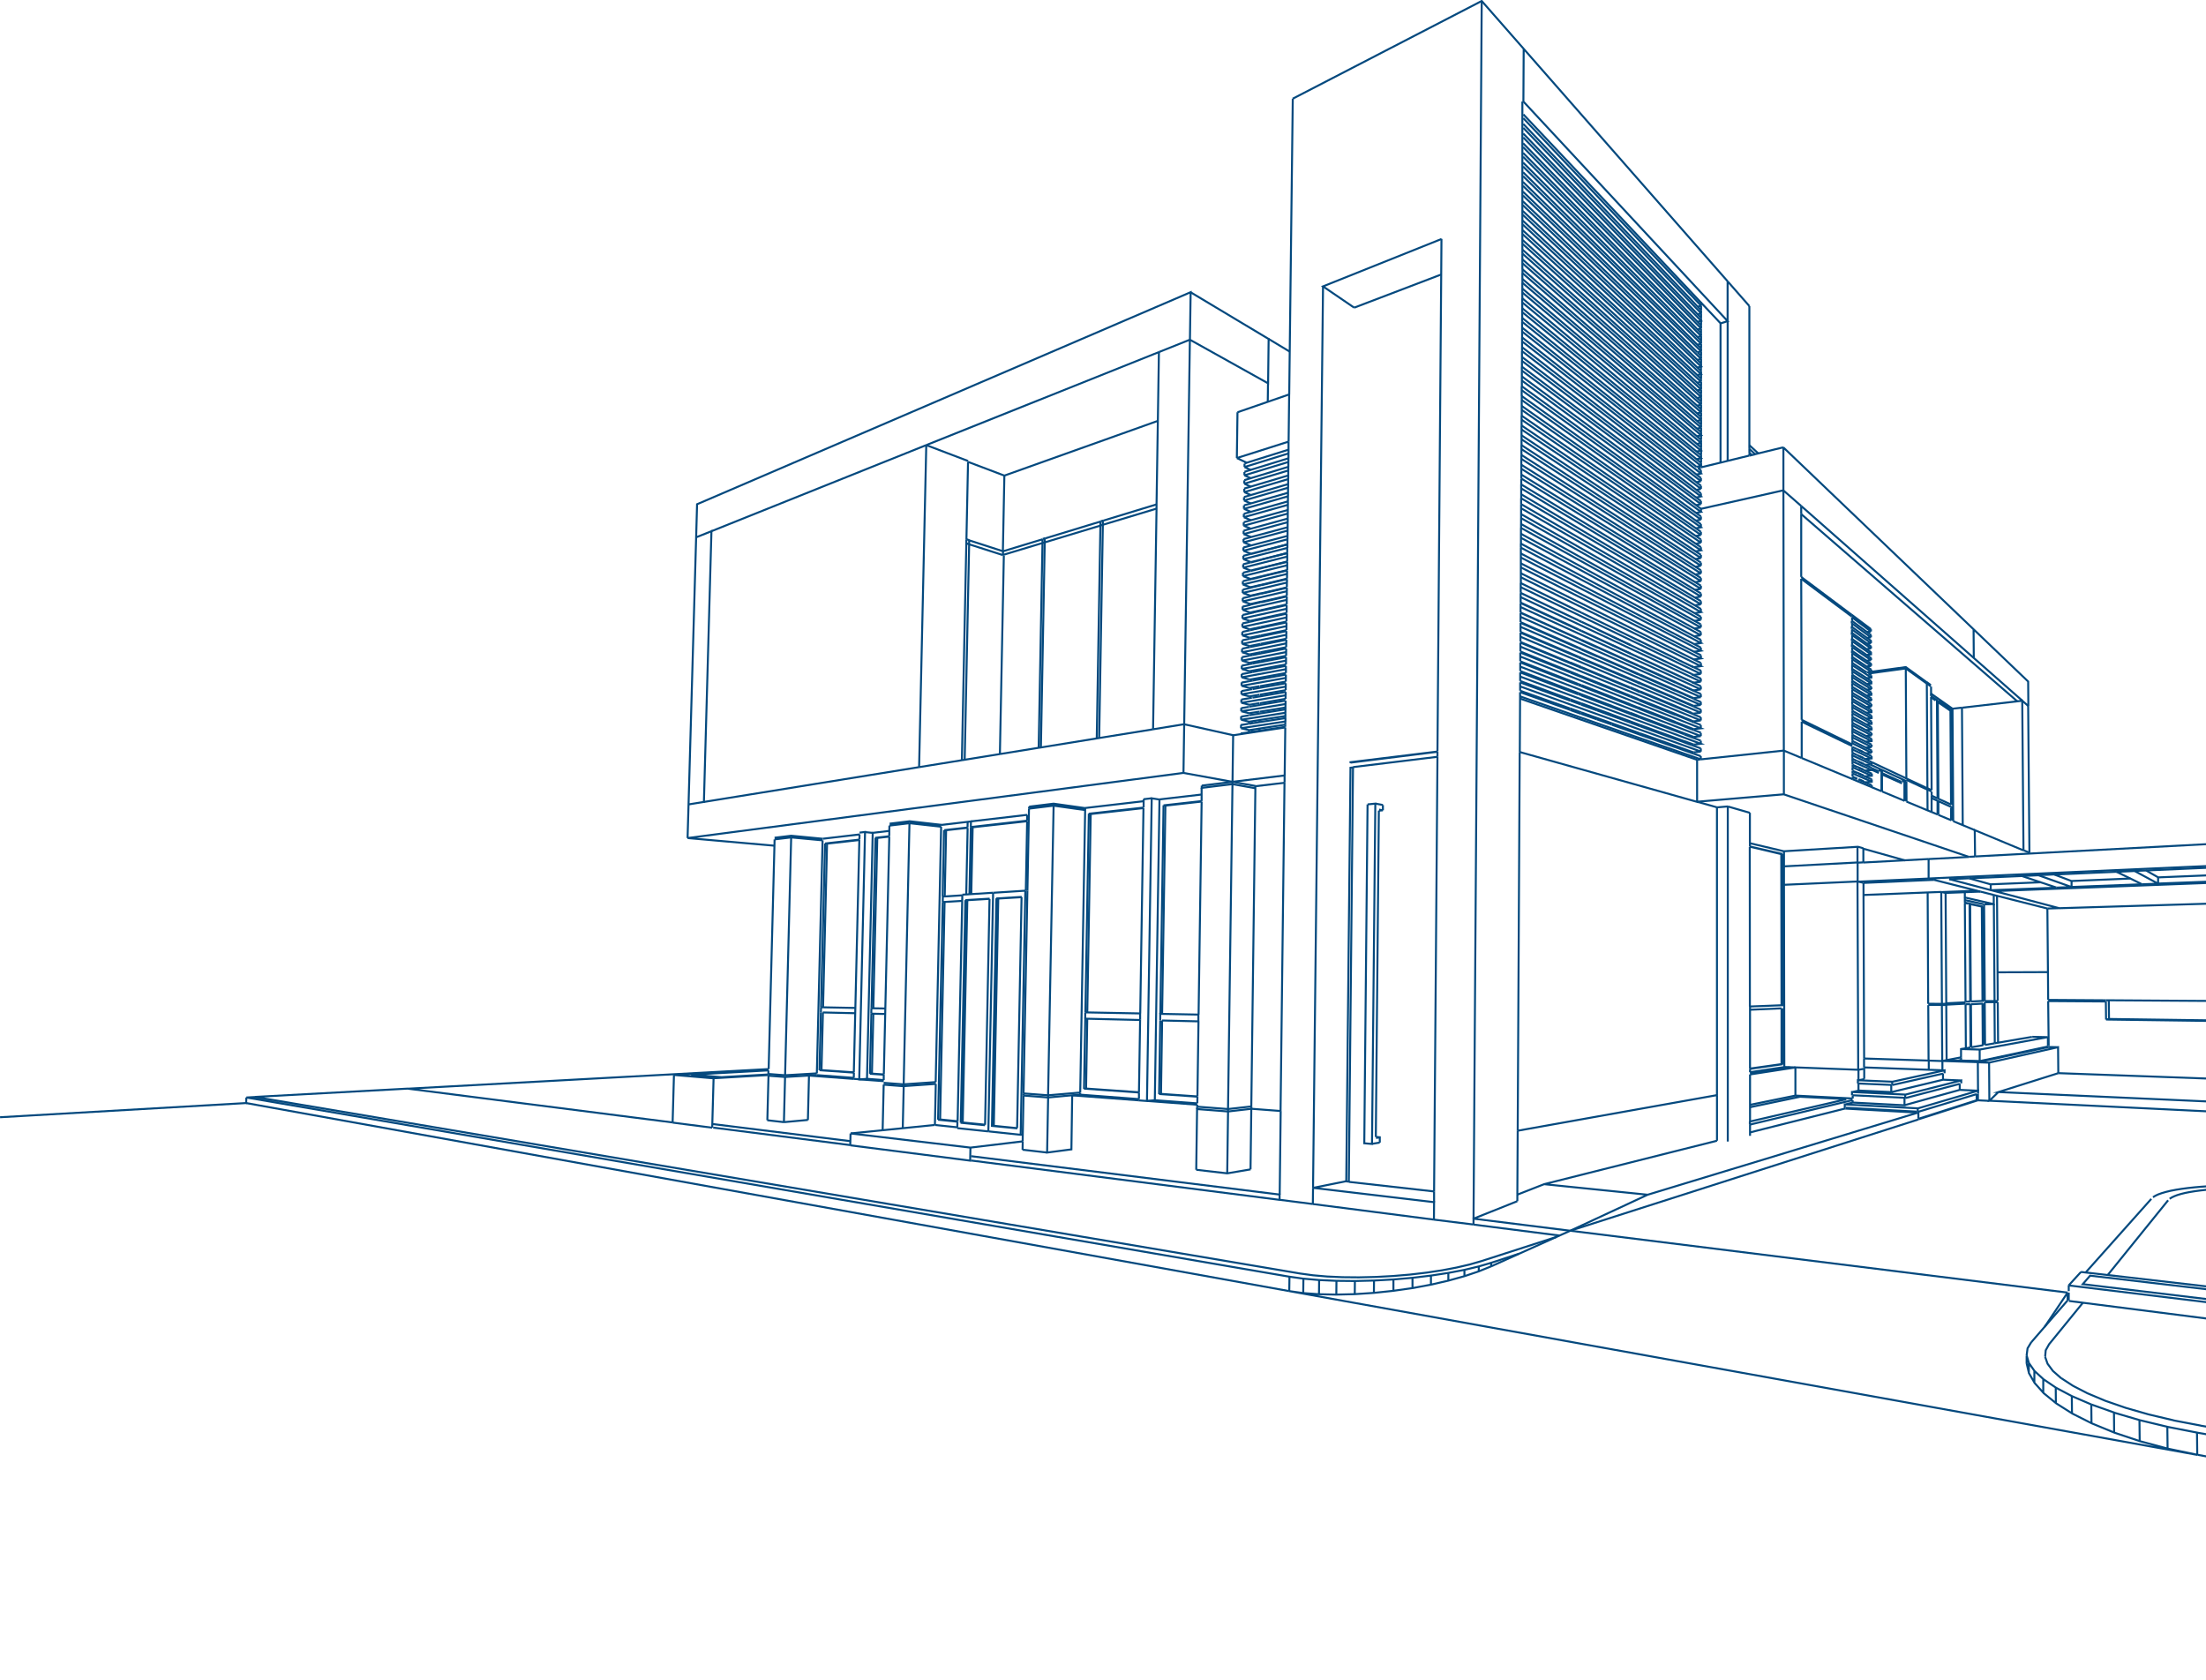 <svg width="1108" height="844" viewBox="0 0 1108 844" fill="none" xmlns="http://www.w3.org/2000/svg">
<g clip-path="url(#clip0_525_6390)">
<path d="M1325 610.033L1165.75 597.981L1160.9 597.646L1156.25 597.355L1151.64 597.121L1147.11 596.919L1142.64 596.785L1138.28 596.685H1134.02H1129.88H1125.87L1122.01 596.774L1118.3 596.919L1114.74 597.11L1111.39 597.344L1108.2 597.624L1105.22 597.959L1102.44 598.328L1099.89 598.742L1097.55 599.2L1095.47 599.714L1093.64 600.262L1092.06 600.866L1090.76 601.492L1089.74 602.151M1088.98 602.889L1058.63 640.44M1182.82 561.392L1268.28 565.517M1182.53 545.529L1245.86 547.888M1081.37 601.358L1082.57 600.62L1084.06 599.916L1085.86 599.278L1087.94 598.675L1090.29 598.105L1092.92 597.601L1095.78 597.154L1098.88 596.741L1102.24 596.383L1105.79 596.07L1109.52 595.802L1113.46 595.6L1117.57 595.455L1121.85 595.354L1126.32 595.299M1130.9 595.299L1135.62 595.354L1140.43 595.466L1145.36 595.634L1150.37 595.835L1155.45 596.092L1160.62 596.405L1165.81 596.785L1323.17 608.546M993.499 552.65L963.56 562.231M1038.5 649.26L788.697 618.193M788.697 618.193L827.577 600.106M788.697 618.193L740.106 612.134M930.514 551.756L901.771 550.303L878.984 554.953M878.984 556.149L904.095 550.895L927.273 552.091M878.984 563.326L927.262 552.147M1047.51 639.21L1080.52 602.196M878.984 564.869L930.525 552.572M827.577 600.106L775.6 594.807M827.577 600.106L963.504 558.81M878.984 568.804L926.882 556.764M862.377 572.985L775.589 594.795L762.1 600.072M762.066 603.37L740.095 612.134V615.097M901.748 536.183L878.984 539.682M975.607 537.581V532.964L968.745 532.729M862.455 550.057L762.357 567.943M878.984 539.112L898.999 536.083M968.756 537.335V532.729L936.348 531.678M720.214 612.559L720.292 603.839L659.554 596.651M659.498 596.651L659.397 604.812M862.388 550.034V572.963M394.315 540.957L393.734 563.65M394.315 540.957L385.956 540.32M394.315 540.957L406.329 540.241L405.781 562.6M393.734 563.65L405.781 562.533M393.734 563.65L385.375 562.689M453.869 545.596L443.811 544.814M514.083 550.28L526.443 551.253L525.929 578.921L538.132 577.323L538.524 550.157M600.827 587.563L601.251 557.077L616.808 558.284L616.394 589.362M616.83 558.284L628.531 556.943M628.139 587.361L616.416 589.362L600.849 587.563M525.973 578.921L513.546 577.49M526.476 551.253L538.602 550.135M443.845 544.769L443.32 567.664M453.422 566.646L453.903 545.552L470.051 544.434M385.99 540.309L385.409 562.667M643.182 558.039L628.486 556.921L628.095 587.339M659.464 596.674L676.127 593.32M1019.4 428.327L1016.42 427.098M895.982 398.982V377.004M988.861 430.384L895.982 399.005M992.001 430.217L991.856 416.969L1016.31 427.142M904.933 380.749L895.937 377.004M878.861 423.532L895.982 427.578L932.995 425.343M895.982 398.971L852.397 402.705M895.747 246.287L854.398 255.577M895.747 246.287V224.689M895.747 246.287L895.959 377.049M991.264 316.1L1018.68 342.327L1018.77 354.568M991.264 316.1L991.364 330.432M991.264 316.1L895.68 224.689M949.914 548.581L975.909 542.332V539.235M992.795 549.576V552.65L963.571 561.974M984.313 547.441L993.476 547.854M984.313 547.441L956.486 555.166M984.313 547.441V544.344M975.976 542.332L985.017 542.701M993.521 549.319V547.854L963.347 556.719M985.073 544.165V542.701L957.056 549.811M976.691 539.079V537.626L950.496 543.349M956.564 551.454V555.166L930.626 553.802L926.67 554.763M930.313 548.525L933.565 547.81M926.558 556.406V554.752L963.224 556.708V558.43M930.19 550.157V548.514L956.922 549.8V551.476M933.151 544.21V542.589L950.373 543.338V544.959M949.914 544.937V548.57M933.453 544.188V547.765L949.926 548.536M933.453 542.5V537.346L936.336 536.832V541.93M901.771 550.247V536.139L933.442 537.346M995.354 533.076L993.365 533.512M977.719 532.494L975.573 532.919L993.376 533.512M977.719 532.494L984.994 531.097M977.719 532.494L977.54 504.658L987.252 504.133M987.252 503.451L977.54 503.943L977.205 448.495M1003.79 548.48L999.221 552.885L1162.2 560.833M1033.85 539.034L1003.76 548.525L1162.08 555.657M904.687 289.807L930.134 308.89M904.844 362.471L930.357 374.768M904.844 361.532L930.391 373.986M904.687 290.713L930.134 309.717M967.762 342.718L957.212 335.071L939.879 337.43M968.142 407.054L968.075 396.635L957.503 391.716M953.569 392.051L952.295 392.163M952.284 391.47L950.999 391.593M967.784 343.366L968.075 395.975L957.503 391.012L957.212 335.764M957.212 335.764L938.449 338.302M957.212 335.764L967.773 343.366M969.863 348.386L980.692 355.987M981.049 412.431L980.681 355.987M980.681 412.274V405.667M980.368 356.96L973.294 352.03M970.198 399.664L973.204 401.039M980.681 404.393L980.368 356.915M970.198 400.905L973.215 402.247M973.159 401.039L972.858 351.751L969.852 349.66M973.159 402.291V409.166M973.595 409.301V402.437L980.681 405.634M904.687 254.157L895.747 246.332M1018.68 354.568L1015.7 351.941L1016.33 427.098M1162.1 555.847L1182.74 556.775M1162.18 560.878L1182.82 561.895" stroke="#04497E" stroke-miterlimit="10"/>
<path d="M1162.09 555.87L1162.16 560.062L1182.8 561.068L1182.73 556.798M999.187 552.952L999.052 533.757L1033.7 525.999L1033.82 539.056M993.308 533.579L999.019 533.757M993.431 552.673L999.142 552.952M1028.96 525.887L1033.69 525.999M852.442 381.61L854.252 381.42M854.252 381.42L763.496 349.783M854.252 381.42V379.832M850.62 377.91L854.263 377.507M854.263 377.507L763.53 344.775M854.263 377.507V375.92M850.631 374.019L854.263 373.606L763.552 339.834M854.263 373.65V372.063M850.631 370.163L854.263 369.738M854.263 369.738L763.586 334.837M854.263 369.738V368.15M850.631 366.272L854.263 365.836L763.608 329.772M854.263 365.769V364.204M850.631 362.337L854.263 361.879M854.263 361.879L763.63 324.798M854.263 361.879V360.303M850.631 358.447L854.263 357.977M854.263 357.977L763.664 319.823M854.263 357.977V356.401M850.642 354.568L854.274 354.087M854.274 354.087L763.686 314.837M854.274 354.087V352.511M850.642 350.666L854.274 350.185M854.274 350.185L763.753 309.862M854.274 350.185V348.598M850.642 346.787L854.274 346.284M854.274 346.284L763.753 304.921M854.274 346.284V344.708M850.642 342.908L854.274 342.394M854.274 342.394L763.753 299.913M854.274 342.394V340.817M850.654 339.029L854.274 338.492M854.274 338.492L763.753 294.894M854.274 338.492V336.916M850.654 335.15L854.274 334.602L763.876 289.952M854.33 334.602V333.026M850.788 331.259L854.341 330.711L763.876 284.989M854.308 330.711V329.146M850.844 327.38L854.308 326.832L763.876 280.025M854.286 326.832V325.301M850.933 323.534L854.286 322.987L763.876 275.062M854.252 322.942V321.377M850.899 319.611L854.252 319.063M854.252 319.063L763.898 270.11M854.252 319.063V317.475M851.045 315.709L854.263 315.173M854.263 315.173L763.932 265.146M854.263 315.173V313.596M851.134 311.886L854.286 311.338M854.286 311.338L763.988 260.25M854.286 311.338V309.773M851.201 308.007L854.286 307.459L764.01 255.297M854.286 307.414V305.849M851.268 304.06L854.308 303.524M854.308 303.524L764.044 250.289M854.308 303.524V301.948M851.335 300.181L854.308 299.645M854.308 299.645L764.066 245.337M854.308 299.645V298.068M851.402 296.313L854.308 295.766M854.308 295.766L764.111 240.384M854.308 295.766V294.223M851.458 292.445L854.308 291.898M854.308 291.898L764.133 235.466M854.308 291.898V290.344M851.514 288.566L854.308 288.03M854.308 288.03L764.167 230.524M854.308 288.03V286.476M851.559 284.698L854.308 284.173M854.308 284.173L764.189 225.594M854.308 284.173V282.597M851.615 280.841L854.319 280.305M854.319 280.305L764.211 220.653M854.319 280.305V278.729M851.67 276.973L854.319 276.426L764.245 215.746M854.319 276.448V274.883M851.726 273.128L854.319 272.591M854.319 272.591L764.267 210.827M854.319 272.591V271.015M851.771 269.26L854.319 268.723M854.319 268.723L764.301 205.886M854.319 268.723V267.169M851.816 265.392L854.319 264.867L764.323 200.944M854.319 264.844V263.279M851.86 261.524L854.319 260.976M854.319 260.976L764.345 196.037M854.319 260.976V259.411M851.905 257.656L854.33 257.119L764.379 191.163M851.939 253.755L854.33 253.229M854.33 253.229L764.401 186.154M854.33 253.229V251.664M851.995 249.909L854.33 249.361L764.435 181.292M854.33 249.406V247.841M852.028 246.086L854.33 245.549M854.33 245.549L764.457 176.384M854.33 245.549V243.984M852.095 242.24L854.33 241.703M854.33 241.703L764.491 171.476M854.33 241.703V240.138M852.095 238.383L854.33 237.847L764.513 166.557M854.33 237.824V236.282M852.095 234.526L854.33 233.99L764.524 161.65M854.397 234.012V232.447M852.162 230.692L854.33 230.155L764.558 156.776M854.397 230.155V228.59M852.162 226.835L854.297 226.31L764.547 151.879M854.397 226.31V224.756M852.296 223.001L854.397 222.453M854.397 222.453L764.681 146.972M854.397 222.453V220.888M852.33 219.155L854.397 218.619L764.703 142.086M854.397 218.63V217.065M852.363 215.321L854.397 214.795M854.397 214.795L764.725 137.212M854.397 214.795V213.23M852.386 211.486L854.397 210.939M854.397 210.939L764.759 132.316M854.397 210.939V209.385M852.419 207.652L854.397 207.115M854.397 207.115L764.725 127.431M854.397 207.115V205.55M852.442 203.806L854.397 203.281M854.397 203.281L764.804 122.557M854.397 203.281V201.716M852.475 199.972L854.397 199.435M854.397 199.435L764.826 117.694M854.397 199.435V197.859M852.497 196.104L854.397 195.623M854.397 195.623L764.86 112.82M854.397 195.623V194.058M852.486 192.269L854.353 191.744M854.353 191.744L764.837 107.901M854.353 191.744V190.19M852.509 188.446L854.353 187.921L764.86 103.06M854.397 187.954V186.4M852.576 184.645L854.42 184.12L764.938 98.208M854.397 184.12V182.566M852.587 180.822L854.397 180.285M854.397 180.285L764.938 93.346M854.397 180.285V178.732M852.609 176.999L854.397 176.462M854.397 176.462L764.994 88.483M854.397 176.462V174.908M852.62 173.176L854.397 172.65M854.397 172.65L764.994 83.631M854.397 172.65V171.096M852.654 169.363L854.397 168.793M854.397 168.793L764.994 78.734M854.397 168.793V167.239M852.676 165.507L854.397 164.97M854.397 164.97L764.994 73.883M854.397 164.97V163.416M852.71 161.672L854.408 161.158L765.072 69.031M854.397 161.192V159.638M852.71 157.905L854.397 157.368M854.397 157.368L765.094 64.213M854.397 157.368V155.826M852.732 154.093L854.397 153.556M854.397 153.556L765.105 59.372M854.397 153.556V152.025L765.128 57.438M995.342 533.143L1029.01 525.887M977.696 532.595L983.194 532.774M983.194 532.774L984.983 532.416M983.194 532.774L995.342 533.176M1001.43 454.106L996.571 454.252M986.871 450.797L1001.4 454.151V449.679M986.871 450.876V448.304M935.9 433.302V426.293L956.854 432.195M930.48 390.464V391.503" stroke="#04497E" stroke-miterlimit="10"/>
<path d="M940.135 394.388V395.405M930.457 387.3V388.519M940.124 391.481V392.655L936.771 392.957M930.502 388.485L940.169 392.621M930.491 384.237V385.456M940.158 388.541V389.659L936.805 389.949M930.435 385.4L940.113 389.659M930.39 381.196V382.415M936.906 387.088L940.113 386.786L930.39 382.46M930.39 378.211V379.441L940.068 383.913M930.39 375.193V376.412L940.057 381.017M940.057 379.844V380.962L937.006 381.263M930.39 372.164V373.371L940.057 378.1M940.057 376.926V378.1M940.057 378.1L937.096 378.401M930.379 369.156V370.386L940.046 375.227M940.046 374.053V375.227M940.046 375.227L937.163 375.528M930.39 366.116V367.334L940.057 372.298M940.057 371.124V372.253L937.23 372.555M930.39 363.086V364.327L940.057 369.391M940.057 368.217V369.391M940.057 369.391L937.297 369.693M930.39 360.079V361.297L940.046 366.485M940.046 365.322V366.44L937.353 366.742M930.39 357.061V358.279M940.035 362.415V363.6L937.397 363.88M930.368 358.29L940.035 363.612M930.39 354.042V355.261L940.057 360.694M940.046 359.509V360.694L937.476 360.996M930.323 351.013V352.231M939.979 356.613V357.731L937.464 358.033M930.312 352.186L939.979 357.776M930.301 347.994V349.224M939.956 353.696V354.869M939.956 354.869L937.498 355.171M939.956 354.869L930.29 349.213M930.279 344.976V346.195M939.934 350.8V351.918M939.934 351.918L937.531 352.22M939.934 351.918L930.279 346.15M930.256 341.913V343.187M939.912 347.916V349.034L937.543 349.336M930.301 343.187L939.956 349.079M930.29 338.95V340.169L939.934 346.195M939.934 345.01V346.195M939.934 346.195L937.632 346.474M930.267 335.932V337.151M939.923 342.114V343.299L937.688 343.59M930.29 337.151L939.945 343.299M930.279 332.925V334.143M939.934 339.23V340.348L937.699 340.65M930.256 334.099L939.912 340.348M930.245 329.873V331.092M939.901 337.452L937.665 337.754M930.2 331.047L939.856 337.408M930.178 326.81V328.028M939.811 333.35V334.468M939.811 334.468L937.665 334.769M939.811 334.468L930.156 327.984M930.144 323.769V324.988M939.778 330.41V331.583M939.778 331.583L937.677 331.885M939.778 331.583L930.133 324.988M930.122 320.751V321.969M939.755 327.559V328.677L937.688 328.979M930.111 321.958L939.755 328.666M930.088 317.721V318.94M939.744 324.608V325.726M939.744 325.726L937.721 326.027M939.744 325.726L930.088 318.895M930.077 314.681V315.899M939.733 321.668V323.065M939.733 323.065L937.744 323.344M939.733 323.065L930.077 316.112M930.066 311.886V313.104M939.711 319.007V320.125M939.711 320.125L937.744 320.427M939.711 320.125L930.066 313.06M939.711 316.067V317.185M939.711 317.185L937.8 317.487M939.711 317.185L930.077 310.008M930.077 308.8L939.711 316.022M967.705 342.606L969.773 344.104M967.996 396.545L970.074 397.518M967.996 395.886L970.074 396.858M967.705 343.277L969.773 344.764M932.961 442.782L935.844 443.386M933.318 537.29L932.961 442.771L895.903 444.436M895.892 435.18L932.927 433.213M932.927 425.253L935.81 426.058M932.961 433.213V425.253M933.028 442.771V433.213M940.102 385.813L943.622 387.423M957.524 392.375L939.331 383.991M957.524 391.012L940.091 382.84M943.622 387.132L944.997 387.009V397.428M956.809 392.465V402.369M955.189 392.476L956.53 392.375V402.269M969.761 350.163L972.153 351.818M973.148 352.522L979.64 356.994L979.942 404.147M979.942 405.69V412.006M986.648 453.514L988.369 453.872M989.363 454.095L995.398 455.37L995.733 502.713M995.733 504.01L995.878 525.004M986.614 452.049L996.314 454.173M996.493 524.892L996.337 503.965M995.99 455.358L989.62 453.961M987.24 503.149L989.587 503.037M996.594 502.691L996.258 455.336M987.24 504.457L989.598 504.334M989.564 503.049L989.229 453.86L986.882 453.357M989.564 504.345L989.721 526.089M989.944 504.334L990.09 526.033M989.933 503.049L996.571 502.713M1028.38 456.342L1034.28 456.163M968.677 431.402V441.262L1181.27 431.759M1181.27 431.759L1181.07 420.133M1181.27 431.759L1180.71 440.065M1139.9 513.221L1057.79 512.104L1059.29 511.869L1059.18 502.456M1059.29 511.824L1140.59 512.942M999.846 447.086L979.026 441.563M1139.05 453L1034.32 456.186L1001.81 447.589L1160.28 441.541M999.868 444.157V447.086M1028.73 502.244L1057.66 502.434M1140.35 503.004L1161.15 503.138M1028.73 502.836L1057.66 503.037M1140.41 503.63L1161.2 503.775M1057.7 503.049L1057.8 512.115M1140.5 503.015L1139.76 453L1160.47 452.374M1139.8 502.993L1139.06 453.011M1141.11 542.947L1140.67 513.289M1140.41 542.913L1139.96 513.277M971.214 441.932L968.677 441.284L933.061 442.871M992.738 447.343L994.727 447.846M971.259 441.91L992.783 447.343M975.07 448.036L977.215 448.517M992.783 447.399L975.07 448.092M1121.93 442.402L1130.65 442.055L1124.53 435.214L1114.71 435.639M1130.61 438.825V442.055M1032.91 445.845L1040.5 445.554L1023.86 439.641L1015.45 440.01M1040.48 442.525V445.554M1075.84 444.179L1083.96 443.866L1072.16 437.505L1063.11 437.919M1083.94 440.736V443.866M989.017 441.161L999.779 444.19L1024.86 443.173M1031.84 439.283L1040.43 442.525L1070.08 441.273M1077.91 437.226L1084 440.703L1118.64 439.283M1127.46 435.046L1130.62 438.791L1171.03 437.125M980.68 355.987L985.385 355.451M984.926 532.696L994.269 532.997L1028.57 525.664M1028.57 520.957L1020.74 520.79M994.292 527.207L1028.57 520.935M984.982 526.927L994.325 527.184V532.975" stroke="#04497E" stroke-miterlimit="10"/>
<path d="M895.333 428.976L878.86 425.175M878.938 536.899L895.512 534.518M878.983 538.565L896.216 535.971M895.556 534.518V506.458M879.005 505.553L895.556 504.904L895.422 428.976M894.908 534.484L879.028 536.72M894.673 428.965L894.796 504.848M894.796 506.436V534.384M878.838 425.275L894.629 429.009M1423.5 682.563L1476.02 688.644L1258.6 547.049M1423.51 682.563L1245.83 546.647M1430.35 681.691L1462.76 685.402L1256.45 547.128L1248.42 546.826L1430.35 681.635M1003.57 523.741L1003.4 503.306M1001.91 524.032L1001.76 503.384H996.884M1003.38 503.384L1001.76 503.462M1003.38 502.747L1001.76 502.836H996.884M968.655 532.841L968.499 504.893M975.517 533.098L975.338 504.938M975.338 504.233L968.499 504.166M977.439 504.166L975.293 504.278M968.454 504.211L968.197 448.271M975.36 504.055L975.025 448.014M975.36 504.759H968.521M977.461 504.759L975.316 504.859M1182.44 543.047L1258.18 545.708M1003.3 488.381L1028.67 488.281M1181.53 487.577L1256.97 487.23M123.734 551.264L123.634 554.059L0.033 561.18M123.734 551.264L128.126 551.018M123.734 551.264L647.562 641.267L654.569 642.251L662.503 642.955L671.198 643.346L680.462 643.447L690.062 643.212L699.773 642.676L709.384 641.837L718.682 640.719L727.455 639.378L735.513 637.846L742.721 636.125L748.968 634.302L763.082 629.674M204.935 546.792L128.126 550.973M748.968 634.28V636.08M742.732 636.18V638.606M735.535 637.902V641.032M727.455 639.434V643.268M718.716 640.775V645.247M709.451 641.826V646.968M699.874 642.664V648.366M690.118 643.212L690.062 649.405M680.518 643.447L680.451 650.043M671.254 643.335L671.187 650.255M662.559 642.944L662.481 650.065M654.658 642.24L654.569 649.484M647.651 641.256L647.55 648.489M128.216 551.007L653.015 639.679L659.452 640.563L666.538 641.177L674.271 641.524L682.496 641.602L691.034 641.401L699.673 640.932L708.233 640.205L716.514 639.232L724.337 638.059L731.556 636.683L738.049 635.174L743.849 633.509L781.757 621.29M204.924 546.837L337.823 563.796M358.207 566.389L427.159 575.187M1017.91 680.908V685M1019.02 684.709V689.751M1021.79 688.722V694.714M1026.26 692.903V699.823M1032.53 697.174L1032.6 704.999M1040.6 701.466L1040.69 710.119M1050.39 705.647L1050.49 715.027M1061.78 709.683L1061.87 719.744M1074.58 713.473L1074.7 724.026M1088.58 716.838L1088.71 727.771M1103.48 719.733L1103.61 730.912M1035.44 692.333L1041.26 696.123L1048.65 699.935M1728.97 741.219L1495.4 711.427M1035.38 692.378L1031.11 688.622L1028.42 685L1027.21 681.556M1105.22 716.077L1728.91 821.407M1091.62 713.439L1105.22 716.033M1091.62 713.394L1079.16 710.443L1067.69 707.157L1057.44 703.613L1048.59 699.89M1027.21 681.467L1027.49 678.259L1029.18 675.218L1046.21 654.313M1020.34 674.011L1018.37 677.264L1017.91 680.807M1019.03 684.608L1017.92 680.807M1021.86 688.633L1019.05 684.619M1026.41 692.814L1021.85 688.622M1026.4 692.803L1032.71 697.073L1040.78 701.332M1050.59 705.536L1040.8 701.332M1062.04 709.571L1050.65 705.536M1074.83 713.361L1062.04 709.616M1088.86 716.726L1074.86 713.372M1103.76 719.632L1088.86 716.737M1729.01 827.052L1103.61 719.621M1103.74 730.8L647.461 648.5L654.479 649.495L662.425 650.076L671.131 650.266L680.395 650.043L690.006 649.405L699.729 648.377L709.351 647.013L718.649 645.291L727.422 643.268L735.49 641.032L742.71 638.606L748.957 636.08M1103.79 730.756L1088.89 727.659L1074.88 723.914L1062.05 719.632L1050.67 714.96L1040.87 710.03L1032.78 704.91L1026.5 699.801L1021.95 694.692L1019.08 689.74L1017.96 684.988M1026.9 666.543L1038.47 649.305M1038.48 649.26V653.162M386.056 536.988L204.935 546.837M1728.89 562.957L1567.22 542.745L1257.97 534.238M630.62 394.801L619.053 392.7L619.366 369.291L594.78 363.79M345.344 420.949L388.928 424.784M345.344 420.949L594.378 388.228M345.344 420.949L345.835 404.046M345.835 404.046L353.547 402.805L357.335 266.812L349.646 269.897M345.835 404.046L349.646 269.897M594.78 363.79L594.422 388.228L619.008 392.7M594.78 363.79L597.641 170.627M867.718 141.293L765.295 24.516L744.218 0.492L649.327 49.557M765.15 50.999L867.741 161.314L864.198 162.432M765.295 24.538L765.15 51.021M867.718 141.315V161.337M862.376 405.556V550.057M724.013 120.041L664.515 143.853L680.161 154.54M659.397 604.778L642.633 602.643M740.039 615.063L720.157 612.604M597.663 170.627L598.021 146.77L350.116 253.274L349.646 269.897M597.999 146.793L637.191 170.269L636.923 192.538L597.641 170.627M597.641 170.627L582.118 176.831M579.146 366.306L594.791 363.768M636.755 201.816L636.878 192.538M621.232 230.077L647.249 221.805M621.232 230.077L626.228 232.447M621.232 230.077L621.545 207.071M431.73 418.221L434.479 417.886L431.562 542.175L435.519 541.907M428.802 541.896L431.551 542.108M434.49 417.953L438.391 418.356M415.403 423.766L413.391 505.966M413.324 508.56L412.609 537.514L428.936 538.632M431.708 421.933L415.403 423.755M410.307 540.018L428.869 541.404M431.775 419.127L413.235 421.296M411.637 537.558L428.936 538.777M431.708 421.732L414.408 423.677M411.592 537.558L412.564 537.502M412.374 505.966L412.307 508.537" stroke="#04497E" stroke-miterlimit="10"/>
<path d="M429.663 506.279L412.374 505.944H413.347M443.911 539.682L437.944 539.269L438.648 509.141M438.648 506.425L440.637 420.904L446.605 420.234M443.811 542.522L435.463 541.885L438.335 418.333L446.649 417.361M443.856 539.817L436.904 539.325M439.665 420.826L446.605 420.044M436.904 539.336L437.888 539.28M437.608 509.096L437.676 506.436M437.676 506.436L444.616 506.559M437.676 506.436H438.648M578.464 400.961L574.351 401.453M571.949 552.717L576.084 553.019L578.464 400.983L582.308 401.587M576.128 552.997L580.017 552.628M547.832 408.876L546.1 508.482M546.1 511.634L545.496 546.77L572.116 548.637M574.351 405.902L547.854 408.876M542.546 549.833L572.049 552.069M574.385 402.437L545.038 405.857M544.457 546.815L572.06 548.749M574.296 405.656L546.815 408.742M544.412 546.848L545.396 546.77M545.083 508.515V511.612M572.709 509.041L545.139 508.515H546.111M601.385 550.727L583.135 549.453L583.694 512.562M583.694 509.208L585.337 404.672L603.497 402.627M601.262 554.204L580.029 552.628L582.364 401.542L603.542 399.083M601.374 550.85L582.163 549.509M584.398 404.527L603.508 402.381M582.744 512.506V509.253L601.932 509.622M763.451 350.879L852.408 381.655M763.306 377.731L852.397 402.761V381.655M852.822 235.164L854.297 234.806M864.165 232.414V162.41M854.397 152.025L864.209 162.432M642.689 602.677V600.016L487.764 580.743M427.159 573.197L358.207 564.623M353.558 402.805L461.68 385.321M357.346 266.823L465.234 223.571M465.234 223.571L486.222 231.553M465.234 223.571L461.636 385.277M503.767 276.806V278.706M485.451 270.881L486.948 271.362M502.214 378.681L504.192 279.131M523.704 270.713L524.878 270.355M552.816 261.848L554.079 261.457M627.155 366.686L623.311 365.791M623.311 365.791V364.07M623.311 365.791L645.561 362.382M627.211 362.449L623.367 361.532M623.367 361.532V359.811M623.367 361.532L645.617 358.011M627.267 358.212L623.434 357.273M623.434 357.273V355.54M623.434 357.273L645.673 353.629M627.323 353.975L623.49 353.003M623.49 353.003V351.281M623.49 353.003L645.729 349.246M627.379 349.749L623.546 348.743M623.546 348.743V347.011M623.546 348.743L645.774 344.875M627.435 345.524L623.602 344.484M623.602 344.484V342.751M623.602 344.484L645.83 340.504M627.48 341.287L623.646 340.225M623.646 340.225V338.503M623.646 340.225L645.874 336.133M627.535 337.151L623.702 336.033M623.702 336.033V334.311M623.702 336.033L645.93 331.829M627.602 332.947L623.769 331.829M623.769 331.829V330.097M623.769 331.829L645.997 327.537M627.67 328.755L623.836 327.637M623.836 327.637V325.904M623.836 327.637L646.042 323.166M627.725 324.529L623.892 323.411M623.892 323.411V321.679M623.892 323.411L646.098 318.862M627.781 320.36L623.948 319.163M623.948 319.163V317.431M623.948 319.163L646.154 314.502M627.837 316.145L624.004 314.904M624.004 314.904V313.194M624.004 314.904L646.21 310.142M627.882 311.931L624.049 310.656M624.049 310.656V308.946M624.049 310.656L646.265 305.782M627.938 307.727L624.116 306.296M624.116 306.296V304.586M624.116 306.296L646.31 301.31M627.994 303.379L624.183 302.082M624.183 302.082V300.36M624.183 302.082L646.366 296.973M628.061 299.209L624.183 297.834M624.183 297.834V296.123M624.183 297.834L646.366 292.624M628.061 294.983L624.239 293.597M624.239 293.597V291.886M624.239 293.597L646.422 288.287M628.117 290.791L624.294 289.382M624.294 289.382V287.65M624.294 289.382L646.534 283.938M628.217 286.576L624.406 285.145M624.406 285.145V283.424M624.406 285.145L646.578 279.556M628.273 282.351L624.473 280.875M624.473 280.875V279.165M624.473 280.875L646.634 275.207M628.329 278.147L624.518 276.649M624.518 276.649V274.939M624.518 276.649L646.69 270.881M628.362 273.933L624.574 272.424M624.574 272.424V270.713M624.574 272.424L646.735 266.532M628.329 269.718L624.619 268.287M624.619 268.287V266.577M624.619 268.287L646.78 262.295M628.307 265.582L624.674 264.062M624.674 264.062V262.362M624.674 264.062L646.824 257.958M628.295 261.312L624.73 259.791M624.73 259.791V258.092M624.73 259.791L646.88 253.587M628.295 257.108L624.786 255.599M624.786 255.599V253.877M624.786 255.599L646.936 249.283M628.284 252.905L624.831 251.396M624.831 251.396V249.696M624.831 251.396L646.992 244.968M628.284 248.69L624.932 247.192M624.932 247.192V245.471M624.932 247.192L647.081 240.63M628.318 244.476L624.965 242.967M624.965 242.967V241.267M624.965 242.967L647.092 236.315M628.273 240.261L625.021 238.752M625.021 238.752V237.053M625.021 238.752L647.148 232.045M628.273 236.103L625.077 234.593M625.077 234.593V232.894M625.077 234.593L647.204 227.73M645.215 393.18L630.687 394.902M722.069 377.485L677.825 382.907M723.879 137.872L680.161 154.54M720.292 598.462L677.568 593.655M722.013 380.134L679.669 385.299M679.669 385.467L678.306 385.634L676.182 593.398L677.568 593.543M722.024 377.608L678.339 383.063M694.588 404.382V407.009M694.588 407.009L692.666 406.673M694.588 407.009L692.666 407.188M686.933 404.035L690.777 403.655L689.112 574.595L685.234 574.259L686.877 404.046M694.577 404.337L690.744 403.622M692.979 573.913L689.09 574.55M691.113 571.599L693.057 571.286M691.101 571.073L693.024 571.241V573.913M619.053 392.7L645.248 389.502M867.808 405.075V573.387M867.808 405.075L862.432 405.533M867.808 405.075L878.883 408.261M1258.29 547.027V545.652M357.715 566.434L337.834 563.874M358.408 541.639L338.505 539.94L386.034 537.324M385.967 539.995L358.408 541.605L357.715 566.401M347.132 539.772L362.398 541.057L385.967 539.682M386.023 537.648L347.132 539.794M1495 700.975L1476 688.678M1039.04 645.638L1045.16 638.931M1494.97 701.03L1039.02 645.66M1480.45 697.319L1469.08 689.695L1049.78 640.753L1046.1 645.023L1480.54 697.274M632.598 361.7V362.717M632.598 365.97V367.032" stroke="#04497E" stroke-miterlimit="10"/>
<path d="M628.787 362.292V363.31M628.787 366.529V367.647M627.29 362.572V363.589M627.29 366.809V367.927M603.598 394.611L619.053 392.722M601.273 557.055V555.881M616.796 558.262V557.066M616.796 557.066L628.508 555.758M616.796 557.066L601.262 555.881M616.796 557.066L619.031 393.851M630.598 395.942L619.042 393.862L603.587 395.729V394.611M619.031 393.896V392.778M516.899 405.187L529.192 403.677L545.083 405.913M514.127 550.303V549.263M526.42 551.275V550.157M526.42 550.157L542.502 548.782M526.42 550.157L514.071 549.218M526.42 550.157L529.192 404.672M529.192 404.672L516.899 406.17M529.192 404.672L545.072 406.908M516.876 406.204V405.175M529.169 404.706V403.666M446.828 413.727L456.886 412.509L472.867 414.32M453.891 544.646L470.04 543.528M443.822 543.897L453.88 544.668L456.797 413.482M456.797 413.482L446.739 414.689M456.797 413.482L472.767 415.259M389.051 420.793L397.399 419.787L413.179 421.296M394.326 540.096L410.274 539.146M394.326 540.096L385.989 539.448M394.326 540.096L397.377 420.625M397.377 420.625L389.051 421.62M397.377 420.625L413.157 422.101M487.418 576.439L487.284 582.979L427.104 575.288M487.418 576.439L427.26 569.318M487.418 576.439L513.647 573.298M473.504 453.078L473.56 450.272M483.283 452.508L473.504 453.1H474.477M472.197 562.298L474.432 453.123M472.197 562.298L480.936 563.192M472.197 562.298L471.169 562.454M474.499 450.216L475.203 417.014L485.965 415.818M480.936 566.255L469.604 565.059M474.275 416.969L475.248 417.07M474.309 416.969L486.043 415.65M480.981 563.416L471.169 562.432M513.188 450.641L501.398 451.345L499.163 565.484L510.976 566.669M498.157 565.551L499.163 565.439M514.999 447.388L498.817 448.439M513.188 450.507L500.426 451.278L501.398 451.334M496.414 568.346L498.806 448.472M512.652 570.011L514.988 447.365M500.46 451.222L498.224 565.529L510.964 566.769M513.803 569.877L512.753 570L496.515 568.279M483.551 563.807L485.864 452.161L497.04 451.491M494.805 564.936L483.54 563.818M482.556 563.919L484.87 452.128M484.87 452.128L497.085 451.39M484.87 452.128H485.853M482.501 563.919L483.484 563.818M496.347 568.29L480.835 566.658M494.749 565.182L482.456 563.952M515.893 412.218L487.608 415.416M487.608 415.416L486.915 449.176M487.608 415.416L488.58 415.527L515.893 412.498M487.842 449.109L488.535 415.572M867.719 141.293L878.648 153.746M878.648 223.616L883.118 227.73M878.648 225.494L881.52 228.087M878.648 227.439L879.833 228.49M504.46 238.897L581.571 211.397M504.46 238.897L486.155 231.966M504.46 238.897L503.712 276.806M637.135 170.224L647.741 176.585M1269.01 566.099L1182.82 561.895M963.548 561.895V558.776M513.68 573.309L513.602 577.501M572.038 552.706L538.601 550.191M428.847 541.941L406.362 540.253M854.252 381.42L895.937 377.004M930.469 391.369L904.933 380.749M1015.73 351.941L991.297 330.432L904.687 254.157M976.612 537.626H975.607M992.794 549.576L963.28 558.519M984.29 544.422L956.988 551.566M975.919 539.269L950.428 545.004M930.558 551.778V550.213M936.392 542.008L933.497 542.578M993.398 533.635L993.498 547.933M987.385 526.525L987.24 504.502M1033.88 539.034L1140.38 542.902M957.581 402.649L957.525 392.409M973.293 352.522L973.595 401.218L980.088 404.169M904.687 258.226V254.112M985.43 355.484L1013.25 352.265L1015.73 351.974M788.708 351.974L763.53 342.774M763.53 346.955L788.708 355.898M763.541 342.069L788.708 351.303M788.898 305.156L763.809 292.881M854.275 332.992L850.732 331.226L763.876 287.94M763.876 292.904L788.965 305.1M854.353 329.146L850.888 327.38L763.876 282.977M854.286 325.301L850.933 323.534L763.876 278.013M854.275 321.377L850.922 319.611L763.876 273.05M854.286 317.475L851.045 315.709L763.876 268.086M854.219 313.596L851.134 311.886L763.966 263.201M854.275 309.773L851.19 308.007L764.022 258.237M854.33 305.894L851.268 304.06L764.022 253.218M854.308 301.948L851.335 300.181L764.055 248.266M854.308 298.068L851.402 296.313L764.077 243.336M854.308 294.212L851.458 292.434L764.111 238.383M854.308 290.333L851.514 288.555L764.133 233.453M854.308 286.465L851.559 284.687L764.167 228.512M854.308 282.585L851.615 280.83L764.189 223.571M854.319 278.706L851.671 276.951L764.212 218.652M854.319 274.861L851.727 273.106L764.245 213.722M854.319 270.993L851.771 269.238L764.279 208.803M854.319 267.169L851.816 265.392L764.312 203.907M854.319 263.313L851.861 261.558L764.334 198.955M854.319 259.411L851.905 257.656L764.368 194.036M854.33 257.108V255.566L851.939 253.754L764.39 189.083M854.33 251.686L851.995 249.931L764.413 184.187M854.33 247.818L852.028 246.063L764.446 179.302M854.33 243.984L852.095 242.24L764.469 174.383M854.33 240.127L852.095 238.372L764.491 169.475M852.162 234.549L764.547 164.59M854.397 232.447L852.162 230.692L764.547 159.682M854.397 228.59L852.162 226.835L764.536 154.786M854.397 224.756L852.296 223.001L764.659 149.889M854.397 220.899L852.33 219.166L764.692 145.004M854.397 217.065L852.364 215.321L764.659 140.119M854.397 213.23L852.386 211.486L764.692 135.256M854.397 209.385L852.419 207.652L764.759 130.348M854.397 205.55L852.442 203.806L764.781 125.463M854.397 201.716L852.475 199.972L764.815 120.6M854.397 197.859L852.498 196.104L764.837 115.67M854.397 194.047L852.486 192.269L764.826 110.807M854.353 190.179L852.509 188.435L764.849 105.967M854.397 186.4L852.576 184.645L764.882 101.104M854.397 182.566L852.587 180.822L764.904 96.241M854.397 178.732L852.609 176.999" stroke="#04497E" stroke-miterlimit="10"/>
<path d="M852.587 176.999L764.926 91.367M854.33 174.908L852.553 173.176L764.993 86.515M854.397 171.096L852.654 169.363L764.993 81.652M854.397 167.273L852.676 165.54L764.993 76.8M854.397 163.45L852.71 161.706L764.993 71.949M854.397 159.638L852.71 157.905L765.06 67.063M854.397 155.826L852.732 154.093L765.094 62.256M930.491 390.33L932.871 391.325M930.457 390.14L932.838 391.135M930.457 387.356L932.826 388.384M930.446 387.144L932.826 388.172M930.446 384.326L932.826 385.377M930.446 384.159L932.826 385.221M930.39 381.196L932.759 382.314M940.046 382.828V383.946M939.275 384.013L936.917 384.248M930.39 381.129L932.759 382.247M930.39 378.211L932.759 379.329M930.39 378.144L932.759 379.262M930.39 375.193L932.771 376.311M930.379 372.175L937.163 375.528L940.057 376.959M930.379 369.134L937.207 372.6L940.046 374.03M930.39 366.116L937.285 369.693L940.057 371.124M930.39 363.086L937.353 366.786L940.057 368.217M930.39 360.079L937.42 363.88L940.057 365.322M930.39 357.061L937.487 360.996L940.057 362.415M930.39 354.042L937.531 358.089L940.046 359.509M930.323 351.013L937.52 355.182L939.979 356.613M930.312 347.994L937.565 352.276L939.968 353.707M930.301 344.987L937.587 349.381L939.968 350.811M930.29 341.969L937.632 346.44L939.956 347.883M930.29 338.939L937.665 343.579L939.901 344.998M930.234 335.921L937.665 340.683L939.901 342.103M938.459 338.28L939.889 339.219M939.889 336.323V337.441M930.234 329.94L937.744 334.926L939.889 336.357M930.223 326.922L937.766 332.042L939.867 333.461M930.223 323.926L937.788 329.146L939.856 330.566M930.211 320.907L937.822 326.251L939.845 327.682M930.189 317.9L937.844 323.356L939.845 324.787M930.178 314.904L937.855 320.494L939.833 321.902M930.178 311.886L937.9 317.576L939.833 319.007M970.197 399.664V397.607M969.918 348.419V344.887M943.667 388.261L940.158 386.674M953.635 392.085L954.932 392.677M945.265 389.022V397.585M997.03 524.904L996.862 503.384M989.553 454.196L989.888 503.149M989.888 504.435L995.923 504.111M968.566 431.502L988.804 430.44M978.97 441.619L989.028 441.161M1170.51 433.19L1170.94 437.159L1171.29 440.513M1032.88 445.879L999.823 447.153M1028.73 502.244L1028.62 488.281L1028.33 456.365M1057.66 502.434H1059.14L1139.7 502.959M1140.56 513.02L1140.41 503.63M1028.99 525.407L1028.73 502.836M935.855 433.168L932.983 433.313M994.683 447.846L986.804 448.148L977.126 448.517M935.922 449.545L968.197 448.271L975.025 448.014M1182.73 556.731L1182.53 545.551M1160.18 440.87L1171.28 440.434L1180.66 440.077M1114.62 435.605L1118.54 439.283L1121.84 442.368M1015.4 439.976L1024.86 443.14L1032.87 445.811M1063.04 437.885L1069.94 441.239L1075.77 444.112M987.385 526.525L984.96 526.949V531.142M1028.6 525.407V521.002M878.916 507.196L894.774 506.48M1245.83 546.647L1258.26 547.083M1245.86 547.977V546.647M1003.4 502.668L1003.3 488.382L1003.03 449.959M1001.8 502.758L1001.44 454.05M1258.24 545.652L1258.01 534.238L1256.99 487.286M740.094 615.097L783.276 620.608M123.634 554.059L647.461 648.5M1038.51 653.161L1026.91 666.498L1020.34 674.089M852.43 402.716L862.399 405.533M664.515 143.853L659.497 596.606M744.218 0.447L740.106 612.089M762.11 600.027V603.381M621.556 207.071L636.8 201.816L647.539 198.105M414.408 423.677L412.374 505.966M413.279 508.549L429.596 508.929M436.96 539.336L437.664 509.152M444.615 509.32L438.648 509.186H437.664M542.535 548.894V549.922M544.468 546.938L545.083 511.701H546.055L572.653 512.338M582.174 549.565L582.744 512.562M601.921 513.02L583.694 512.584M483.115 381.923L485.35 272.938L486.847 273.419L503.711 278.818M523.648 270.87L503.756 276.918M523.603 272.759L503.7 278.762M523.603 272.759L521.692 375.607M523.603 272.759V270.814M503.7 276.862L486.836 271.417M484.534 381.621L486.769 273.363V271.417M522.81 375.439L524.743 272.401V270.456M550.86 370.889L552.693 263.972V261.949M552.079 370.677L553.923 263.592V261.558M623.132 368.452L626.988 367.86M632.374 365.982L645.394 364.003M623.188 364.17L627.044 363.567M632.43 361.711L645.45 359.676M623.4 359.956L627.267 359.33M632.654 357.497L645.651 355.384M623.456 355.686L627.323 355.048M632.709 353.237L645.707 351.013M623.512 351.382L627.379 350.722M632.765 348.922L645.762 346.686M623.579 347.111L627.424 346.429M632.81 344.663L645.818 342.36M623.635 342.852L627.491 342.159M632.866 340.415L645.874 338.045M623.691 338.604L627.546 337.877M632.922 336.167L645.919 333.719M623.747 334.345L627.602 333.618M632.978 331.896L645.975 329.403M623.792 330.085L627.658 329.336M633.034 327.648L646.019 325.1M623.859 325.837L627.714 325.055M633.123 323.4L646.075 320.829M623.914 321.634L627.77 320.84M633.134 319.208L646.131 316.525M623.97 317.386L627.815 316.581M633.19 314.96L646.176 312.21M624.026 313.149L627.871 312.311M633.246 310.723L646.232 307.895M624.082 308.901L627.938 308.051M633.302 306.486L646.288 303.591M624.138 304.709L627.993 303.837M633.358 302.283L646.332 299.332M624.183 300.45L628.049 299.555M633.414 298.046L646.377 295.039M624.261 296.157L628.105 295.251M633.458 293.753L646.433 290.646M624.306 291.898L628.161 290.97M633.514 289.494L646.489 286.364M624.361 287.661L628.206 286.722M633.57 285.268L646.534 282.049M624.406 283.424L628.251 282.451M633.615 281.031L646.578 277.756M624.462 279.198L628.306 278.203M633.671 276.806L646.623 273.452M624.529 274.995L628.351 273.989L646.69 269.182M624.585 270.769L628.318 269.774L646.746 264.833M624.652 266.543L628.306 265.548L646.802 260.462" stroke="#04497E" stroke-miterlimit="10"/>
<path d="M624.697 262.307L628.295 261.3L646.858 256.147M624.753 258.081L628.295 257.086L646.914 251.82M624.809 253.855L628.284 252.86L646.947 247.494M624.864 249.652L628.284 248.646L647.003 243.168M624.92 245.404L628.273 244.409L647.048 238.819M624.965 241.189L628.251 240.183L647.104 234.482M625.043 236.986L628.262 235.991L647.171 230.178M625.088 232.782L626.206 232.425L647.182 225.863M628.53 556.943V555.825M619.344 369.335L623.278 368.743L645.528 365.389M337.834 563.796L338.505 539.973M1495.34 711.427L1495 700.975M1495.37 711.718L1046.21 654.358L1039.14 653.452M601.307 555.903V554.897M538.556 550.18L542.513 549.833M514.093 549.241L516.027 447.455M406.317 540.241L410.251 539.995M427.249 569.318L443.274 567.708M473.549 450.272H474.532L483.327 449.713M471.168 562.398L473.504 453.078M469.57 565.059L470.017 544.445M486.009 415.852L485.305 449.311M487.608 415.449L487.675 412.61L486.065 412.8L472.811 414.354M515.893 412.252V409.323M483.372 449.389L485.328 449.266M515.233 447.377L515.893 412.498M878.704 227.484V228.825M867.741 161.314V231.497M514.082 550.28L513.702 569.888L513.646 573.298M601.318 554.897L576.128 552.997M443.833 543.059L431.54 542.142M940.135 395.405L930.469 391.369M864.198 232.369L854.33 234.75M975.562 537.581L968.711 537.335L936.302 536.15M930.513 553.802V552.594M949.903 544.948L933.441 544.232M993.454 549.319V552.673M1141.04 542.958L1161.87 543.707M904.687 289.807V258.226M809.584 363.992L802.13 361.353M788.719 356.613L763.541 347.67M794.206 349.235L792.776 348.699M854.308 368.027L850.631 366.663M794.173 344.663L792.742 344.093M792.742 348.129L794.173 348.665M854.274 364.17L850.642 362.717M788.775 337.844L763.63 327.783M792.753 343.59L794.184 344.138M854.274 360.314L850.631 358.838M794.217 335.485L792.787 334.892M792.787 339.051L794.206 339.621M849.625 361.979L850.654 362.404M854.286 356.468L850.665 354.914M794.251 330.89L792.821 330.287M763.675 322.461L788.808 332.891M849.625 358.145L850.654 358.57M854.297 352.634L850.665 351.035M794.24 326.195L792.821 325.58M792.821 329.862L794.251 330.477M854.297 348.598L850.665 346.966M794.284 321.578L792.854 320.952M792.854 325.29L794.273 325.927M849.637 350.219L850.676 350.666M854.308 344.708L850.676 343.031M794.318 316.972L792.888 316.313M792.888 320.784L794.318 321.433M849.67 346.385L850.698 346.843M854.33 340.873L850.709 339.152M794.352 312.411L792.932 311.741M792.932 316.212L794.363 316.872M849.692 342.472L850.721 342.953M792.955 311.651L794.374 312.344M849.692 338.593L850.732 339.085M854.408 236.36L852.933 235.175M933.743 391.47L936.068 392.442M932.815 388.116L933.799 388.541L936.034 389.525M932.793 385.165L933.832 385.623L936.012 386.596M932.771 382.214L933.888 382.717L936.023 383.689M932.782 379.329L933.821 379.81M932.782 379.251L933.899 379.799L935.967 380.771M932.726 376.3L933.844 376.859M932.726 376.266L933.944 376.859L935.956 377.831M930.2 332.903L937.666 337.777M970.175 407.881V400.916V399.631M969.873 349.627V348.352M896.115 535.937L898.898 536.049L901.692 536.15M936.246 536.15V531.678M955.312 393.493L952.317 392.129L951.02 391.559L945.265 389.022M945.265 388.306L952.305 391.515L953.591 392.096M945.254 387.166V388.284M996.896 502.747L996.549 454.218M988.86 430.384L992.001 430.217M989.062 441.15L1015.45 440.032M968.622 431.48L956.832 432.117L935.9 433.235M1160.41 452.429L1160.24 441.608M1182.53 545.574V543.003M989.732 526.122L987.385 526.525M984.994 532.36V531.142M896.037 444.537V435.281M1103.83 730.756L1728.91 843.452M788.697 618.193L783.277 620.619L781.768 621.301L763.083 629.708L748.957 636.08M720.292 603.839V598.462M642.745 600.016L643.248 558.039M762.289 567.887L762.11 600.038M579.146 366.328L580.889 255.487V253.374L581.548 211.442L582.085 176.786M413.157 422.101L410.273 539.146M412.307 508.515L411.592 537.581M437.731 506.402L439.721 420.77M545.038 405.857V406.886L542.557 548.771M546.882 408.708L545.15 508.482M582.8 509.208L584.409 404.482M485.361 272.871V270.926M524.755 272.39L523.604 272.759M632.509 367.044L645.528 365.087M627.144 366.786L628.72 366.552L632.52 365.982M632.52 362.728L645.528 360.716M627.155 362.55L628.72 362.304L632.531 361.711M632.531 358.424L645.539 356.334M627.167 358.313L628.731 358.056L632.542 357.452M632.542 354.098L645.539 351.941M627.178 354.065L628.742 353.807L632.553 353.181M627.222 350.711L628.798 350.431M627.234 349.839L628.798 349.571L632.609 348.911M627.267 346.418L628.854 346.15M627.29 345.613L628.854 345.323L632.654 344.652M627.535 342.148L629.111 341.868M627.535 341.376L629.122 341.086L632.911 340.404M627.535 337.866L629.1 337.575M627.535 337.151L629.122 336.849L632.911 336.156M627.591 333.607L629.156 333.305M627.602 332.936L629.167 332.634L632.967 331.885M627.647 329.325L629.212 329.012M627.658 328.71L629.223 328.397L633.023 327.637M627.703 325.044L629.268 324.731M627.714 324.485L629.279 324.172L633.078 323.4M627.77 320.829L629.335 320.505M627.781 320.304L629.346 319.979L633.134 319.197M627.815 316.57L629.391 316.223M627.837 316.089L629.402 315.754L633.19 314.949M627.871 312.299L629.435 311.964M627.882 311.875L629.458 311.539L633.246 310.712M627.938 308.04L629.502 307.682M627.938 307.682L629.502 307.325L633.302 306.486M633.358 302.562L646.333 299.589M627.994 303.423L629.558 303.066L633.358 302.205M633.358 298.247L646.321 295.24M627.994 299.22L629.558 298.862L633.358 297.979M633.358 293.966L646.333 290.891M628.005 295.005L629.569 294.636L633.358 293.742" stroke="#04497E" stroke-miterlimit="10"/>
<path d="M633.514 289.662L646.489 286.532M628.161 290.791L629.726 290.411L633.514 289.483M633.514 285.38L646.534 282.183M628.195 286.576L629.771 286.174L633.559 285.235M633.615 281.076L646.578 277.812M628.251 282.362L629.815 281.971L633.615 281.009M633.615 276.817L646.567 273.463M628.251 278.158L629.815 277.756L633.615 276.783M628.485 555.758L630.53 395.897V394.779M677.467 593.476L679.568 385.4M692.554 407.165L691.023 571.096M878.894 563.27V564.813M1039.06 653.195V649.271M1039.06 648.511V645.549M1423.5 682.507L1058.62 640.429L1047.44 639.154L1045.13 638.875M516.038 447.455L516.764 409.189L516.82 406.215M386.067 537.011L388.973 424.795L389.051 421.631M427.048 575.198L427.104 573.209L427.204 569.329M443.23 567.72L453.288 566.702L469.47 565.07M473.459 450.283L474.175 416.925M510.864 566.613L513.099 450.585M485.216 449.288L486.825 449.188M480.813 566.266L480.891 563.393M497.006 451.546L494.771 564.992M485.965 415.606L486.021 412.777M515.893 409.301L487.63 412.587M878.659 225.55V227.495M867.707 231.508L864.153 232.38M987.218 503.194L986.882 453.536M986.882 452.072V450.742M930.39 372.164V370.364M904.933 380.749V362.471M802.118 361.353L794.128 358.536M794.128 353.897L792.72 353.383L788.708 351.918M788.708 355.853L792.698 357.273L794.128 357.776M845.982 368.843L841.68 367.211L823.799 360.504M792.731 348.777L788.719 347.268L763.563 337.754M788.708 351.259L792.72 352.734L794.15 353.26M850.631 366.675L849.592 366.272M792.742 344.104L788.741 342.55L763.597 332.746M763.597 337.072L788.764 346.619L792.765 348.14M823.81 359.956L841.691 366.731L845.993 368.374M850.653 362.784L849.625 362.371M794.184 340.057L792.765 339.487L788.764 337.877M763.597 332.176L788.741 342.002L792.742 343.579M841.668 362.717L845.993 364.405L849.592 365.814L850.631 366.227M792.787 334.848L788.786 333.193L763.652 322.785M763.652 327.257L788.797 337.385L792.798 339.006M846.027 360.459L849.636 361.912M792.798 330.22L788.797 328.498L763.675 317.8M788.786 332.768L792.787 334.434L794.217 335.027M845.993 356.524L849.603 358.022M850.642 350.912L849.603 350.465M792.82 325.58L788.831 323.825L763.697 312.825M763.697 317.431L788.82 328.163L792.82 329.862M841.702 350.733L846.027 352.578L849.625 354.109L850.665 354.568M850.665 346.966L849.625 346.508M792.854 320.952L788.864 319.141L763.753 307.828M763.753 312.523L788.887 323.534L792.82 325.301M846.004 348.654L849.603 350.23M850.642 343.042L849.614 342.561M792.854 316.357L788.853 314.513L763.753 302.898M763.753 307.66L788.864 318.985L792.854 320.773M846.027 344.741L849.636 346.373M850.676 339.141L849.636 338.649M792.932 311.685L788.931 309.795L763.842 297.878M763.842 302.708L788.943 314.312L792.943 316.167M854.408 336.916L850.788 335.161M794.318 307.75L792.888 307.068L788.898 305.111M763.787 297.8L788.876 309.706L792.876 311.595M788.898 305.1L792.888 307.045L794.318 307.738M849.614 334.646L850.653 335.15M933.274 391.503L935.587 392.476L936.705 392.957L940.113 394.388M933.408 388.586L935.643 389.558M933.564 385.668L935.799 386.641M933.743 382.739L935.877 383.712M933.877 379.81L935.945 380.783M933.989 376.892L935.978 377.843M970.186 396.925L969.918 350.141M936.291 531.678L935.978 449.568V443.475M992.034 430.194L1019.37 428.741L1181.1 420.155M1075.89 444.146L1040.54 445.521M1182.46 542.991L1181.5 487.577L1180.69 440.088M659.397 604.778L720.158 612.604M483.081 381.856L461.669 385.321M720.292 598.462L721.99 380.078M643.181 558.039L645.159 393.08M763.295 377.686L762.289 567.887M582.118 176.831L465.234 223.571M428.892 538.71L428.825 541.337M572.642 512.271L572.06 548.637M572.06 548.782V552.024M854.397 232.447V230.155M485.406 270.926L486.211 232.011M552.827 261.938L524.889 270.445M552.827 263.961L524.889 272.39M627.245 367.848L628.809 367.614L632.62 367.032M627.301 363.556L628.865 363.321L632.676 362.717M627.357 359.274L628.921 359.017L632.732 358.413M627.413 354.992L628.977 354.724L632.788 354.098M629.044 350.431L632.833 349.794L645.841 347.558M629.078 346.139L632.866 345.468L645.807 343.187M629.044 341.868L632.833 341.175L645.83 338.828M629.066 337.575L632.866 336.86L645.863 334.456M629.1 333.339L632.9 332.612L645.897 330.108M629.133 329.046L632.933 328.308L645.93 325.759M629.167 324.764L632.955 324.004L645.964 321.377M629.201 320.494L633 319.711L645.997 317.017M629.234 316.212L633.034 315.418L646.008 312.657M629.245 311.953L633.056 311.126L646.031 308.297M629.268 307.671L633.067 306.833L646.042 303.96M627.759 303.77L629.323 303.412L633.123 302.54M627.815 299.499L629.379 299.142L633.179 298.259M627.871 295.251L629.435 294.882L633.224 293.977M627.927 290.992L629.771 290.646L633.559 289.718M628.251 286.766L629.826 286.375L633.615 285.436M628.307 282.507L629.871 282.116L633.671 281.155M628.362 278.259L629.927 277.868L633.727 276.895M878.983 539.683V554.953V556.149V563.326M878.983 564.869V568.815V570.514M443.867 542.511V539.805M385.944 539.448V537.659M469.961 543.506L472.699 415.237M486.836 449.176L487.809 449.109L498.727 448.416M878.648 153.746V223.616V225.538M956.619 402.269L945.254 397.54M944.997 397.428L940.079 395.405M878.614 228.836L867.663 231.508" stroke="#04497E" stroke-miterlimit="10"/>
<path d="M986.882 453.38V452.072M930.457 390.14V388.574M930.39 369.134V367.334M854.263 379.832L850.631 378.558M818.77 367.289L809.572 364.036M794.128 358.581L792.697 358.067L788.685 356.658M845.982 372.89L841.668 371.314L823.787 364.785M823.787 368.363L841.668 374.712L845.982 376.255M849.603 370.263L845.971 368.899M823.81 360.526L822.592 360.068M823.787 364.17L841.668 370.721L845.982 372.309M849.603 366.306L846.004 364.897M822.603 359.498L823.821 359.945M845.982 368.363L849.603 369.738L850.642 370.129M849.614 362.304L846.004 360.85M823.832 355.697L841.713 362.684M850.653 358.76L849.625 358.335L846.015 356.848L841.702 355.048M841.702 358.682L846.027 360.426M850.676 354.836L849.636 354.4L846.038 352.868L841.679 351.013M841.679 354.702L845.993 356.502M849.603 350.443L846.004 348.855M823.843 343.098L841.724 350.711M849.647 346.485L846.049 344.864M841.724 346.731L846.049 348.62M841.735 342.74L846.049 344.674M823.922 330.499L841.735 338.749L846.049 340.739L849.659 342.405M850.698 335.138L849.659 334.635M823.955 326.296L841.78 334.758L846.082 336.804L849.681 338.514M846.082 332.925L849.681 334.68M935.732 389.592L936.85 390.072L940.202 391.515M935.833 386.663L936.95 387.166L940.157 388.608M935.877 383.745L936.995 384.259L940.124 385.69M935.922 380.816L937.04 381.353L940.09 382.784M935.978 377.843L937.095 378.39L940.079 379.821M1001.37 449.523L994.716 447.846M1023.85 439.585L1031.87 439.227M1162.07 555.635L1161.88 543.662M1161.23 503.116L1160.4 452.34M996.124 525.004L990.089 526.033M487.719 582.912L642.689 602.677M483.081 381.856L484.601 381.61L502.169 378.77M645.204 393.035V389.458M431.618 421.877L429.618 506.246L429.551 508.873L428.847 538.576M572.653 509.007V512.238M580.934 253.341L554.112 261.513M580.934 255.454L554.112 263.547L552.838 263.927M601.373 554.171L601.429 550.817M601.429 550.671L601.966 512.931M480.98 563.192L483.282 452.519M895.679 224.689L883.219 227.73L881.576 228.132M930.446 387.088V385.489M930.39 366.116V364.327M904.91 361.577L904.687 290.713M850.575 378.558L849.547 378.178M841.612 375.372L823.732 369.067M849.536 374.221L845.915 372.89M823.732 364.785L822.525 364.338M822.525 367.927L823.732 368.363M845.915 376.255L849.536 377.541L850.564 377.91M854.207 372.018L850.575 370.643L849.536 370.263M822.536 360.057L818.725 358.626M822.525 363.701L823.732 364.159M845.971 372.253L849.592 373.583L850.631 373.975M845.993 364.841L841.668 363.153M818.781 357.988L822.592 359.442M845.993 360.839L841.668 359.095M822.603 355.216L823.821 355.686M841.702 355.037L823.821 347.659M823.821 351.471L841.702 358.67M841.702 350.99L823.821 343.4M823.821 347.279L841.702 354.679M846.027 348.833L841.702 346.932M822.703 342.55L823.91 343.076M846.071 344.842L841.758 342.897M823.877 338.872L841.691 346.698M849.625 342.494L846.015 340.829L841.702 338.839L823.888 330.6M823.888 334.658L841.769 342.707M849.692 338.548L846.094 336.838L841.791 334.792L823.888 326.419M822.659 329.974L823.877 330.544M849.58 334.68L845.982 332.925M822.636 325.77L823.854 326.34M841.679 330.812L845.982 332.914M1028.38 456.365L1003.03 449.959L1001.4 449.545M1031.91 439.249L1063.2 437.886M1121.95 442.357L1083.99 443.799M1161.89 543.651L1161.24 503.742M721.99 380.078V377.552M721.99 377.373L723.868 137.861L724.002 119.974M763.485 347.681V349.716V350.767L763.339 377.597M574.329 405.902L572.697 509.04M854.397 228.59V226.354M601.91 512.953V509.599M443.911 539.671L444.615 509.264L444.671 506.559M483.282 452.485L483.338 449.657M957.58 402.649L968.163 407.054L970.231 407.914M930.446 384.103V382.46M930.39 363.086V361.297M849.592 378.178L845.971 376.903L841.657 375.372M823.776 369.067L822.569 368.631L818.747 367.289M854.252 375.92L850.62 374.589L849.58 374.221M822.569 364.338L818.758 362.952M818.758 366.585L822.569 367.927M794.15 349.313L802.129 352.332L809.583 355.138L818.77 358.626M818.736 362.304L822.547 363.701M841.635 363.198L823.754 356.233M809.528 354.545L818.714 358.033M841.601 359.151L823.72 351.985M818.691 353.774L822.502 355.272M823.732 347.715L822.513 347.212M822.513 351.046L823.72 351.527M823.72 343.456L822.513 342.93M822.513 346.832L823.732 347.335M841.612 346.988L823.732 339.163M818.826 340.951L822.636 342.572M841.635 342.919L823.754 334.892M822.536 338.369L823.754 338.895M823.754 330.633L822.536 330.074M822.536 334.143L823.754 334.691M823.754 326.374L822.536 325.793M818.736 328.174L822.525 329.929M845.881 332.88L841.579 330.779M818.736 323.915L822.536 325.726M823.754 322.104L841.579 330.767M1020.6 520.812L1003.43 523.763M645.248 389.502L645.55 365.367M645.55 365.076V363.958M431.719 419.071L431.652 421.676M878.983 536.899V538.565M602.01 509.611L603.542 402.627M881.576 228.188L879.888 228.59L878.704 228.881M930.39 381.129V379.441M930.39 360.079V358.279M802.163 356.871L794.161 353.942M809.561 363.31L818.77 366.585M809.561 358.927L818.758 362.281M823.81 356.211L822.592 355.753M794.15 348.676L802.141 351.706L809.583 354.523M823.81 351.952L822.603 351.46M809.595 350.152L818.781 353.74M822.603 347.178L818.803 345.602M818.803 349.481L822.603 351.013M822.603 342.897L818.792 341.287M818.792 345.222L822.592 346.798M823.821 339.14L822.625 338.626M809.695 337.061L818.881 340.974M823.922 334.915L822.703 334.367M818.893 336.715L822.703 338.391M822.703 330.097L818.915 328.341M818.915 332.455L822.715 334.166M822.715 325.815L818.915 324.015M809.729 323.948L818.915 328.196M841.758 330.801L823.933 322.137M809.695 319.588L818.87 323.937M822.681 321.545L823.888 322.126M1072.18 437.472L1077.87 437.226M1160.22 440.882L1130.61 441.999M1003.57 523.719L1001.94 524.009" stroke="#04497E" stroke-miterlimit="10"/>
<path d="M1001.91 524.032L997.052 524.859M521.693 375.607L502.17 378.759M645.562 363.98V362.46M763.519 342.751V344.764V346.932M574.408 401.43V402.47V405.656M854.398 224.756V222.453M878.905 408.25V423.52M444.672 506.559L446.661 420.223M973.26 409.144L970.231 407.892M930.391 357.061V355.261M818.826 362.952L809.629 359.598L802.186 356.871M794.173 357.821L802.164 360.66L809.618 363.31M794.207 353.249L802.186 356.177L809.629 358.916M822.659 355.764L818.849 354.277M822.671 351.471L818.871 349.951M794.285 344.115L802.275 347.245L809.718 350.163M794.218 335.418L802.197 338.716L809.562 341.812L818.748 345.613M818.815 349.481L809.618 345.781L802.175 342.774L794.184 339.554M794.229 330.89L802.208 334.244L809.696 337.385L818.826 341.309M818.815 345.311L809.629 341.499L802.197 338.403L794.218 335.049M822.648 338.716L818.837 337.039M794.251 330.544L802.231 333.898L809.662 337.084M822.671 334.389L818.871 332.679M809.685 332.679L818.86 336.715M802.264 320.661L794.307 316.972M809.696 328.308L818.871 332.455M802.298 316.134L794.318 312.355M794.318 316.827L802.275 320.516L809.718 323.948M823.922 322.137L822.715 321.556M794.33 312.288L802.309 316.067L809.729 319.588M818.916 319.689L822.715 321.545M1077.91 437.226L1114.7 435.605M521.749 375.618L522.867 375.428L550.95 370.878L552.213 370.666L579.146 366.328M645.629 362.471V360.705M603.531 402.37V399.072V395.718M930.391 378.144V376.412M930.301 354.053V352.242M802.141 347.771L794.151 344.663M802.152 343.232L794.162 340.024M802.219 329.761L794.24 326.262M802.231 325.234L794.263 321.645M794.263 325.994L802.242 329.493L809.696 332.679M818.904 328.341L809.718 324.093L802.275 320.661M794.296 321.377L802.264 324.965L809.707 328.319M818.904 324.026L809.696 319.711L802.275 316.179M822.682 321.6L818.882 319.745M809.696 315.24L818.871 319.711M809.696 315.24L802.264 311.629L794.296 307.75M809.696 315.24L818.882 319.711M809.696 315.24L802.275 311.618M645.595 360.705V359.665M763.541 337.754V339.834V342.069M854.398 220.899V218.663M878.917 423.565V425.208M878.973 505.586V507.23V536.798M446.661 420.021V417.35L446.728 414.667M980.099 412.028L973.595 409.334M930.324 351.013V349.224M818.804 354.277L809.618 350.689L802.175 347.793M818.826 349.951L809.629 346.239L802.186 343.254M818.849 336.961L809.696 332.958L802.253 329.694M818.882 332.657L809.707 328.52L802.264 325.167M1124.48 435.191L1127.39 435.057L1170.53 433.168M645.618 359.699V358.134M878.85 425.41L878.905 505.586M930.313 348.039V346.25M645.629 358.1V356.323M763.575 332.768V334.792V337.095M854.398 217.065V214.829M991.856 416.969L985.776 414.443L981.038 412.475M930.257 345.043V343.187M645.651 356.323V355.328V353.718M930.29 341.98V340.18M763.586 327.771V329.772V332.154M854.398 213.23V210.939M930.391 338.962V337.162M645.685 353.718V351.941M930.257 335.943V334.155M763.653 322.785V324.798V327.257M854.398 209.385V207.149M930.301 332.97V331.181M930.301 329.962V328.163M645.707 351.013V349.347M647.227 221.816L647.506 198.116M763.675 317.8V319.823V322.338M854.398 205.55V203.314M930.279 326.944V325.167M645.741 349.336V347.57M647.529 198.105L647.786 176.63L649.317 49.557M930.234 323.915V322.115M763.72 312.825V314.837V317.475M854.398 201.716V199.48M930.268 320.941V319.152M645.763 346.675V344.965M930.178 317.889V316.112M645.785 344.965V343.187M763.709 307.828V309.862V312.523M854.398 197.859V195.623M930.234 314.904V313.116M930.234 311.897V310.108M645.819 342.349V340.594M763.731 302.853V304.865V307.615M854.398 194.047V191.811M645.841 340.594V338.828M763.776 297.878V299.891V302.708M854.398 190.224V187.988M645.875 338.034V336.223V334.456M763.809 292.881V294.894V297.767M854.331 186.367V184.131M645.92 333.707V331.852M763.876 292.881V289.952V287.94V284.989V282.977V280.025V278.013M854.398 182.544V180.308M645.942 331.852V330.074M854.398 178.732V176.496M645.975 329.392V327.492M645.998 327.537V325.77M854.398 174.942V172.706M763.876 275.118V278.069M646.02 325.088V323.121M763.876 273.05V275.062M854.398 171.096V168.86M646.065 323.132V321.355M763.921 273.061V270.121V268.097M854.364 167.273V165.037M646.076 320.829V318.817M763.932 265.157V268.097M646.098 318.761V316.984M763.977 263.145V265.146M854.398 163.416V161.18M763.988 260.194V263.145M646.132 316.469V314.401M763.999 260.238V258.226V255.241M854.398 159.638V157.402M646.154 314.401V312.624M763.999 253.274V255.286M854.398 155.826V153.59M646.177 312.154V310.041M764.011 250.3V253.229M646.21 310.041V308.264M764.055 250.3V248.277V245.348M646.232 307.839V305.681M764.044 243.347V245.348M646.244 305.715V303.96M764.078 240.429V243.38" stroke="#04497E" stroke-miterlimit="10"/>
<path d="M764.111 238.394V240.395M646.288 303.535V301.299M764.111 235.432V238.361M646.31 301.333V299.566M764.111 235.465V233.464V230.524M646.333 299.231V296.995M764.144 228.546V230.547M646.355 296.973V295.218M764.167 228.523V225.594V223.593M646.355 294.905V292.58M764.211 223.593V220.653V218.652V215.723M646.411 292.624V290.869M646.433 290.646V288.298M764.211 213.733V215.746M646.467 288.287V286.532M764.245 213.722V210.804V208.803M646.534 286.353V283.938V282.183M764.312 205.863V208.803M764.301 205.863V203.873V200.944M646.534 282.049V279.589V277.834M764.334 198.977V200.967M764.29 196.037V198.977M764.29 194.058V196.059M646.534 277.778V275.263M764.379 194.069V191.152V189.128M646.623 275.241V273.486M764.379 186.233V189.162M646.635 273.463V270.914M764.368 184.209V186.199M646.679 270.914V269.159M764.424 181.292V184.209M646.702 269.17V266.577M764.446 179.302V181.292M646.724 266.566V264.811M764.435 176.384V179.302M646.746 264.811V262.239M764.469 174.383V176.373M646.791 262.228V260.473M764.491 171.476V174.394M646.802 260.462V257.88M764.48 169.464V171.454M646.824 257.902V256.147M764.513 166.557V169.464M646.858 256.147V253.576M764.502 166.557V164.59V161.672M646.88 253.576V251.82M646.892 251.787V249.205M764.513 159.649V161.639M646.936 249.283V247.494M764.558 156.776V159.682M646.947 247.494V244.923M764.536 154.786V156.776M646.992 244.923V243.168M764.58 151.879V154.786M647.003 243.168V240.586M764.558 149.889V151.879M647.048 240.586V238.853M764.614 149.889V146.983V145.004V142.098M647.059 238.853V236.27M647.081 236.27V234.515M647.115 234.515V231.955M764.659 140.119V142.098M647.137 231.955V230.2M764.636 137.212V140.119M647.171 230.2V227.64M764.692 135.256V137.246M647.193 227.64V225.885V221.805M764.636 132.316V135.256M764.636 132.349V130.382V127.475M764.636 125.497V127.431M764.636 125.452V122.545V120.578V117.682V115.693V112.797V110.83V107.934V105.956V103.049V101.093V98.197V96.23V93.334V91.356V88.471V86.504V83.62V81.641V78.757V76.789V73.905V71.938V69.053V67.097V64.202V62.245V59.361V57.405V50.988M1125.76 595.287H1130.34M788.697 618.193L963.537 562.298M926.87 556.842L962.71 558.832M1013.25 352.298L904.687 258.226M926.893 556.395L962.732 558.363M930.525 550.135L956.463 551.409M985.43 355.484L985.821 414.432M1018.68 354.568L1019.31 428.35M971.192 441.955L935.978 443.475M896.205 535.971L896.037 444.537M896.037 427.578V435.281" stroke="#04497E" stroke-miterlimit="10"/>
</g>
<defs>
<clipPath id="clip0_525_6390">
<rect width="1729" height="844" fill="white"/>
</clipPath>
</defs>
</svg>
